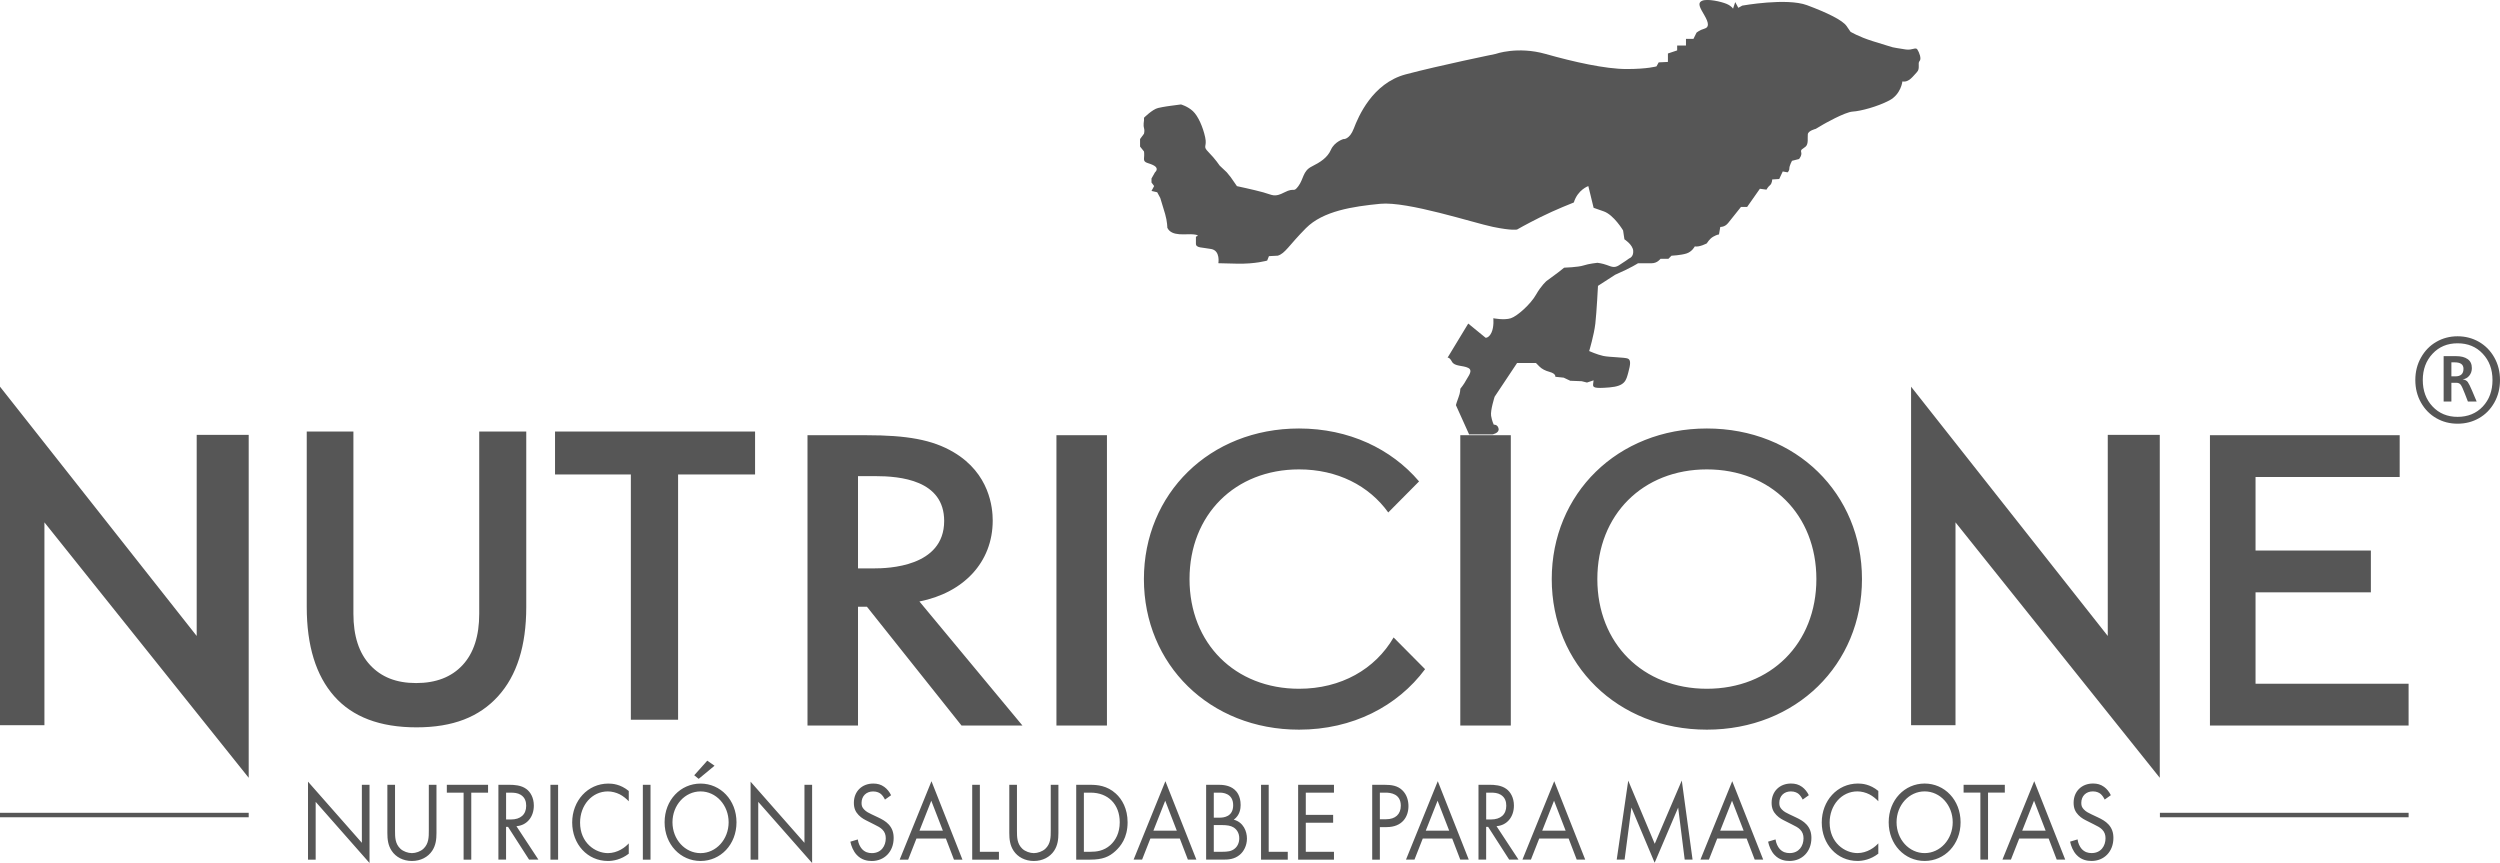 <svg width="281" height="97" viewBox="0 0 281 97" fill="none" xmlns="http://www.w3.org/2000/svg">
<g clip-path="url(#clip0_133_382)">
<path d="M139.016 20.919C139.016 20.919 140.895 21.318 141.983 21.617C143.071 21.917 143.221 22.216 144.381 21.617C145.543 21.018 145.344 21.716 145.938 20.919C146.532 20.122 146.432 19.225 147.422 18.726C148.411 18.228 149.202 17.728 149.598 16.831C149.993 15.935 150.983 15.635 150.983 15.635C150.983 15.635 151.676 15.735 152.17 14.439C152.664 13.144 154.246 9.356 158.004 8.358C161.763 7.361 168.091 6.065 168.091 6.065C168.091 6.065 170.563 5.169 173.729 6.065C176.893 6.962 180.454 7.759 182.827 7.759C185.2 7.759 186.19 7.46 186.19 7.46L186.437 7.011L187.475 6.96V6.013L188.513 5.665V5.117H189.503V4.37H190.344L190.689 3.672C190.689 3.672 191.035 3.372 191.579 3.222C192.123 3.073 192.073 2.575 191.579 1.727C191.085 0.879 190.738 0.331 191.332 0.082C191.926 -0.167 193.458 0.181 194.052 0.43C194.646 0.679 194.793 0.978 194.793 0.978L195.04 0.232L195.386 0.879L195.831 0.63C195.831 0.63 200.826 -0.266 203.101 0.58C205.376 1.426 207.106 2.274 207.552 2.923L207.998 3.571C207.998 3.571 208.887 4.119 210.469 4.617C212.051 5.115 212.744 5.315 212.744 5.315C212.744 5.315 213.485 5.465 214.228 5.564C214.969 5.663 215.316 5.265 215.513 5.564C215.711 5.863 216.007 6.61 215.76 6.859C215.513 7.108 215.858 7.707 215.463 8.106C215.067 8.505 214.573 9.302 213.83 9.152C213.83 9.152 213.682 10.597 212.347 11.295C211.012 11.993 209.132 12.491 208.243 12.542C207.353 12.592 204.93 13.987 204.93 13.987L204.089 14.485C204.089 14.485 203.248 14.685 203.199 15.084C203.151 15.482 203.298 16.18 202.952 16.48C202.607 16.779 202.358 16.779 202.459 17.127C202.557 17.476 202.212 17.874 202.212 17.874L201.42 18.075C201.42 18.075 201.123 18.623 201.123 18.922C201.123 19.222 200.925 19.371 200.925 19.371L200.381 19.272L199.985 20.12L199.194 20.171C199.194 20.171 199.194 20.62 198.947 20.818C198.7 21.017 198.552 21.316 198.552 21.316L197.811 21.217L196.377 23.261H195.684C195.684 23.261 194.646 24.556 194.251 25.056C193.855 25.555 193.361 25.505 193.361 25.505L193.213 26.352C193.213 26.352 193.014 26.352 192.57 26.602C192.125 26.85 191.854 27.348 191.854 27.348C191.854 27.348 191.037 27.797 190.493 27.697C190.493 27.697 190.195 28.295 189.553 28.494C188.91 28.694 187.872 28.743 187.872 28.743L187.527 29.091H186.637C186.637 29.091 186.292 29.589 185.648 29.589H184.114C184.114 29.589 183.373 30.087 181.542 30.884L179.613 32.131C179.613 32.131 179.464 35.071 179.316 36.368C179.167 37.665 178.623 39.458 178.623 39.458C178.623 39.458 179.513 39.857 180.205 40.007C180.898 40.157 182.629 40.157 182.974 40.306C183.32 40.456 183.271 40.954 183.024 41.852C182.777 42.749 182.679 43.398 180.898 43.546C179.117 43.694 179.019 43.546 179.069 43.148L179.119 42.749L178.378 42.998L177.784 42.848L176.499 42.798L175.758 42.449L174.818 42.35C174.818 42.35 174.917 42.002 174.176 41.802C173.682 41.668 173.303 41.469 173.039 41.203L172.644 40.804H170.518L167.996 44.593C167.996 44.593 167.502 46.138 167.6 46.736C167.699 47.334 167.897 47.733 167.897 47.733C167.897 47.733 168.343 47.683 168.441 48.182C168.54 48.68 167.749 48.83 167.749 48.83H165.129L163.645 45.54C163.645 45.54 163.744 45.141 163.942 44.643C164.141 44.145 164.142 43.696 164.142 43.696C164.142 43.696 164.585 43.148 164.782 42.749C164.98 42.35 165.623 41.652 165.029 41.353C164.434 41.053 163.495 41.203 163.199 40.654C162.902 40.106 162.705 40.205 162.705 40.205L165.03 36.368L166.981 37.963C166.981 37.963 167.353 38.013 167.65 37.364C167.947 36.715 167.849 35.769 167.849 35.769C167.849 35.769 169.074 36.018 169.822 35.769C170.569 35.52 172.053 34.175 172.645 33.128C173.24 32.082 173.832 31.582 173.832 31.582L175.117 30.635L175.81 30.087C175.81 30.087 177.392 30.037 177.986 29.838C178.58 29.638 179.548 29.539 179.548 29.539C179.548 29.539 180.062 29.589 180.606 29.788C181.15 29.986 181.447 30.136 181.941 29.838C182.435 29.54 183.128 29.041 183.128 29.041C183.128 29.041 183.622 28.891 183.573 28.193C183.525 27.495 182.584 26.898 182.584 26.898L182.435 25.9C182.435 25.9 181.397 24.156 180.259 23.757L179.122 23.358L178.528 20.916C178.528 20.916 177.342 21.314 176.896 22.759C176.896 22.759 174.82 23.57 173.138 24.411C171.457 25.252 170.518 25.799 170.518 25.799C170.518 25.799 169.973 25.949 167.797 25.5C165.621 25.05 158.204 22.608 155.139 22.907C152.073 23.207 148.71 23.705 146.783 25.649C144.853 27.594 144.458 28.491 143.618 28.739L142.629 28.79L142.43 29.288C142.43 29.288 141.095 29.687 139.019 29.636L136.943 29.586C136.943 29.586 137.19 28.189 136.152 27.991C135.114 27.791 134.421 27.892 134.421 27.392V26.595C134.421 26.595 135.015 26.445 134.174 26.346C133.333 26.247 131.702 26.645 131.207 25.599C131.207 25.599 131.207 24.901 130.96 24.053C130.713 23.205 130.416 22.258 130.416 22.258L130.07 21.61L129.428 21.461L129.725 20.912L129.428 20.514V20.064L129.823 19.366C129.823 19.366 130.317 18.968 129.725 18.619C129.131 18.271 128.533 18.37 128.585 17.822C128.637 17.274 128.585 17.025 128.585 17.025L128.143 16.476V15.629L128.585 15.03C128.585 15.03 128.682 14.681 128.585 14.382C128.488 14.083 128.585 13.534 128.585 13.534V13.235C128.585 13.235 129.526 12.288 130.17 12.138C130.815 11.988 131.604 11.889 131.604 11.889L132.74 11.739C132.74 11.739 133.481 11.94 134.076 12.486C134.67 13.035 135.212 14.281 135.461 15.427C135.708 16.572 135.115 16.374 135.856 17.121C136.597 17.868 137.093 18.616 137.093 18.616L137.884 19.363L138.33 19.911L139.022 20.909L139.016 20.919ZM4.993 81.51V58.713L27.954 87.424V48.88H22.108V71.482L0 43.462V81.51H4.993ZM219.798 81.51V58.713L242.759 87.424V48.88H236.913V71.482L214.805 43.464V81.511H219.798V81.51ZM90.763 48.917V81.549H96.44V68.194H97.442L108.074 81.549H114.922L103.343 67.606C108.298 66.627 111.581 63.204 111.581 58.508C111.581 57.09 111.247 53.224 107.183 50.827C104.79 49.409 101.894 48.919 97.387 48.919H90.763V48.917ZM96.44 53.517H98.388C101.172 53.517 106.125 53.957 106.125 58.555C106.125 63.741 99.78 63.887 98.221 63.887H96.44V53.517ZM34.478 48.504V68.221C34.478 72.577 35.507 75.923 37.567 78.255C39.626 80.586 42.709 81.754 46.814 81.754C50.92 81.754 53.857 80.591 55.975 78.266C58.093 75.942 59.152 72.594 59.152 68.222V48.505H53.865V68.989C53.865 71.489 53.241 73.412 51.994 74.757C50.746 76.103 49.005 76.776 46.772 76.776C44.539 76.776 42.859 76.103 41.605 74.757C40.35 73.412 39.723 71.489 39.723 68.989V48.505H34.479L34.478 48.504ZM70.908 53.328V80.896H76.217V53.328H84.87V48.504H62.385V53.328H70.908ZM118.743 48.917V81.549H124.421V48.917H118.743ZM164.137 48.917V81.549H169.815V48.917H164.137ZM191.851 48.162C181.803 48.162 174.416 55.5 174.416 65.088C174.416 74.677 181.803 82.014 191.851 82.014C201.899 82.014 209.286 74.677 209.286 65.088C209.286 55.5 201.899 48.162 191.851 48.162ZM191.851 77.417C184.666 77.417 179.541 72.328 179.541 65.088C179.541 57.848 184.666 52.76 191.851 52.76C199.036 52.76 204.161 57.846 204.161 65.088C204.161 72.33 199.036 77.417 191.851 77.417ZM269.725 48.917H248.398V81.549H270.726V76.852H253.523V66.579H266.486V61.882H253.523V53.614H269.725V48.917ZM156.642 71.649C154.571 75.215 150.738 77.417 146.012 77.417C138.827 77.417 133.702 72.328 133.702 65.088C133.702 57.848 138.827 52.76 146.012 52.76C150.312 52.76 153.874 54.583 156.04 57.601L159.503 54.11C156.374 50.438 151.606 48.162 146.01 48.162C135.961 48.162 128.575 55.5 128.575 65.088C128.575 74.677 135.961 82.014 146.01 82.014C152.026 82.014 157.086 79.383 160.179 75.215L156.639 71.647L156.642 71.649ZM27.952 91.359H0V91.864H27.954V91.359H27.952ZM270.728 91.359H242.774V91.864H270.728V91.359ZM272.128 40.178C272.552 39.421 273.126 38.836 273.849 38.42C274.571 38.005 275.366 37.798 276.232 37.798C277.098 37.798 277.903 38.005 278.629 38.42C279.354 38.836 279.932 39.421 280.359 40.178C280.786 40.935 281 41.782 281 42.715C281 43.649 280.786 44.503 280.359 45.257C279.932 46.011 279.358 46.594 278.634 47.006C277.911 47.419 277.11 47.624 276.232 47.624C275.354 47.624 274.565 47.419 273.844 47.006C273.123 46.594 272.55 46.011 272.123 45.257C271.696 44.503 271.482 43.656 271.482 42.715C271.482 41.775 271.698 40.935 272.126 40.178H272.128ZM272.32 42.715C272.32 43.918 272.686 44.909 273.418 45.688C274.151 46.466 275.089 46.855 276.234 46.855C277.378 46.855 278.34 46.468 279.066 45.693C279.792 44.917 280.156 43.925 280.156 42.717C280.156 41.509 279.79 40.54 279.062 39.76C278.333 38.977 277.39 38.587 276.234 38.587C275.077 38.587 274.151 38.977 273.418 39.76C272.686 40.542 272.32 41.528 272.32 42.717V42.715ZM276.085 40.032C276.619 40.032 277.045 40.141 277.362 40.362C277.679 40.582 277.837 40.92 277.837 41.378C277.837 41.708 277.739 41.993 277.54 42.234C277.343 42.475 277.096 42.608 276.799 42.633C277.066 42.675 277.26 42.779 277.379 42.944C277.497 43.109 277.656 43.427 277.854 43.896L278.376 45.133H277.392L277.051 44.253C276.859 43.751 276.709 43.422 276.599 43.264C276.489 43.105 276.324 43.025 276.102 43.025H275.536V45.131H274.665V40.03H276.085V40.032ZM275.536 40.728V42.303H275.98C276.591 42.303 276.895 42.019 276.895 41.452C276.895 40.969 276.566 40.728 275.91 40.728H275.534H275.536ZM34.62 96.623V87.858L40.674 94.732V88.212H41.535V97.001L35.481 90.128V96.623H34.62ZM44.401 93.369C44.401 94.076 44.401 94.844 45.018 95.411C45.332 95.701 45.868 95.891 46.3 95.891C46.732 95.891 47.266 95.702 47.582 95.411C48.199 94.844 48.199 94.074 48.199 93.369V88.212H49.06V93.621C49.06 94.328 48.99 95.009 48.572 95.638C48.106 96.332 47.29 96.774 46.3 96.774C45.31 96.774 44.494 96.333 44.029 95.638C43.61 95.008 43.54 94.326 43.54 93.621V88.212H44.401V93.369ZM52.971 89.095V96.623H52.109V89.095H50.224V88.212H54.858V89.095H52.972H52.971ZM57.268 88.212C57.792 88.212 58.572 88.25 59.154 88.678C59.608 89.006 60.003 89.648 60.003 90.543C60.003 91.83 59.222 92.775 58.047 92.863L60.516 96.621H59.468L57.103 92.939H56.881V96.621H56.02V88.21H57.266L57.268 88.212ZM56.884 92.109H57.432C58.503 92.109 59.144 91.554 59.144 90.57C59.144 90.104 59.015 89.636 58.526 89.334C58.178 89.12 57.78 89.095 57.408 89.095H56.884V92.109ZM62.73 88.212V96.623H61.869V88.212H62.73ZM70.673 90.065C70.427 89.801 70.055 89.485 69.66 89.283C69.252 89.081 68.775 88.955 68.321 88.955C66.527 88.955 65.2 90.52 65.2 92.461C65.2 94.744 66.913 95.891 68.333 95.891C68.857 95.891 69.369 95.728 69.776 95.501C70.219 95.262 70.534 94.945 70.673 94.794V95.955C69.811 96.623 68.914 96.774 68.331 96.774C66.025 96.774 64.314 94.882 64.314 92.449C64.314 90.017 66.05 88.074 68.378 88.074C68.844 88.074 69.74 88.138 70.673 88.906V90.067V90.065ZM73.118 88.212V96.623H72.256V88.212H73.118ZM74.701 92.424C74.701 89.914 76.507 88.074 78.742 88.074C80.976 88.074 82.782 89.916 82.782 92.424C82.782 94.932 80.988 96.774 78.742 96.774C76.495 96.774 74.701 94.92 74.701 92.424ZM75.586 92.424C75.586 94.353 76.994 95.892 78.742 95.892C80.489 95.892 81.898 94.353 81.898 92.424C81.898 90.494 80.489 88.955 78.742 88.955C76.994 88.955 75.586 90.494 75.586 92.424ZM80.314 86.069L78.531 87.544L78.031 87.14L79.498 85.5L80.312 86.067L80.314 86.069ZM84.366 96.624V87.86L90.421 94.734V88.213H91.282V97.003L85.227 90.129V96.624H84.366ZM99.469 89.877C99.364 89.65 99.191 89.398 99.016 89.246C98.864 89.12 98.585 88.957 98.143 88.957C97.373 88.957 96.838 89.473 96.838 90.255C96.838 90.584 96.919 90.772 97.128 90.987C97.362 91.24 97.652 91.377 97.942 91.517L98.688 91.87C99.142 92.084 99.561 92.311 99.888 92.664C100.284 93.093 100.447 93.585 100.447 94.19C100.447 95.741 99.388 96.776 97.991 96.776C97.478 96.776 96.838 96.663 96.302 96.094C95.918 95.691 95.684 95.11 95.579 94.606L96.417 94.353C96.475 94.794 96.662 95.172 96.883 95.425C97.22 95.79 97.605 95.891 98.001 95.891C99.061 95.891 99.561 95.072 99.561 94.225C99.561 93.847 99.456 93.519 99.177 93.241C98.955 93.014 98.653 92.863 98.246 92.661L97.547 92.308C97.245 92.156 96.859 91.98 96.51 91.615C96.173 91.261 95.975 90.871 95.975 90.24C95.975 88.942 96.894 88.072 98.153 88.072C98.63 88.072 99.014 88.173 99.399 88.451C99.713 88.678 99.982 89.017 100.157 89.384L99.469 89.875V89.877ZM106.317 94.252H103.009L102.078 96.623H101.123L104.698 87.808L108.179 96.623H107.225L106.317 94.252ZM105.98 93.369L104.676 90.001L103.348 93.369H105.98ZM110.137 88.212V95.739H112.28V96.623H109.276V88.212H110.137ZM114.306 93.369C114.306 94.076 114.306 94.844 114.923 95.411C115.237 95.701 115.773 95.891 116.205 95.891C116.637 95.891 117.171 95.702 117.487 95.411C118.104 94.844 118.104 94.074 118.104 93.369V88.212H118.965V93.621C118.965 94.328 118.895 95.009 118.476 95.638C118.011 96.332 117.195 96.774 116.205 96.774C115.215 96.774 114.399 96.333 113.934 95.638C113.515 95.008 113.445 94.326 113.445 93.621V88.212H114.306V93.369ZM120.966 88.212H122.55C123.331 88.212 124.436 88.301 125.416 89.196C126.127 89.838 126.742 90.912 126.742 92.424C126.742 94.19 125.94 95.135 125.381 95.652C124.67 96.308 123.925 96.623 122.539 96.623H120.966V88.212ZM121.828 95.739H122.585C123.203 95.739 124.052 95.664 124.81 94.982C125.392 94.453 125.858 93.62 125.858 92.422C125.858 90.405 124.553 89.093 122.585 89.093H121.828V95.739ZM132.61 94.251H129.303L128.371 96.621H127.417L130.991 87.806L134.473 96.621H133.518L132.61 94.251ZM132.273 93.368L130.97 90L129.641 93.368H132.273ZM136.966 88.21C137.397 88.21 138.178 88.249 138.749 88.74C138.994 88.942 139.448 89.458 139.448 90.481C139.448 90.896 139.366 91.628 138.678 92.133C139.762 92.422 140.157 93.445 140.157 94.251C140.157 95.056 139.785 95.714 139.364 96.066C138.747 96.596 138.038 96.621 137.502 96.621H135.569V88.21H136.966ZM136.43 91.906H137.083C137.537 91.906 138.608 91.805 138.608 90.506C138.608 89.118 137.35 89.093 137.106 89.093H136.43V91.906ZM136.43 95.739H137.42C137.921 95.739 138.41 95.702 138.782 95.386C139.084 95.147 139.294 94.73 139.294 94.225C139.294 93.558 138.934 93.166 138.63 92.989C138.34 92.812 137.931 92.737 137.315 92.737H136.43V95.738V95.739ZM142.602 88.212V95.739H144.745V96.623H141.741V88.212H142.602ZM149.938 89.095H146.771V91.591H149.845V92.474H146.771V95.741H149.938V96.624H145.91V88.213H149.938V89.097V89.095ZM155.644 88.212C156.424 88.212 157.076 88.312 157.6 88.804C158.171 89.334 158.311 90.077 158.311 90.607C158.311 91.793 157.624 92.966 155.855 92.966H155.097V96.623H154.236V88.212H155.644ZM155.097 92.082H155.808C156.833 92.082 157.45 91.527 157.45 90.557C157.45 89.219 156.297 89.093 155.738 89.093H155.097V92.082ZM163.226 94.251H159.918L158.987 96.621H158.033L161.607 87.806L165.089 96.621H164.134L163.226 94.251ZM162.889 93.368L161.584 90L160.256 93.368H162.887H162.889ZM167.43 88.21C167.954 88.21 168.735 88.249 169.316 88.676C169.77 89.004 170.165 89.647 170.165 90.541C170.165 91.828 169.386 92.774 168.209 92.861L170.678 96.619H169.63L167.265 92.937H167.043V96.619H166.182V88.208H167.428L167.43 88.21ZM167.046 92.108H167.594C168.665 92.108 169.306 91.552 169.306 90.568C169.306 90.102 169.177 89.635 168.688 89.332C168.34 89.118 167.942 89.093 167.57 89.093H167.046V92.108ZM176.315 94.251H173.008L172.076 96.621H171.122L174.696 87.806L178.178 96.621H177.223L176.315 94.251ZM175.978 93.368L174.673 90L173.345 93.368H175.977H175.978ZM181.719 96.621L183.013 87.742L185.993 94.843L189.032 87.731L190.244 96.621H189.359L188.625 90.77L185.982 96.974L183.373 90.77L182.604 96.621H181.719ZM196.322 94.251H193.014L192.083 96.621H191.128L194.703 87.806L198.184 96.621H197.23L196.322 94.251ZM195.985 93.368L194.68 90L193.351 93.368H195.983H195.985ZM202.622 89.874C202.517 89.647 202.343 89.394 202.168 89.243C202.016 89.117 201.738 88.954 201.295 88.954C200.526 88.954 199.992 89.47 199.992 90.252C199.992 90.58 200.074 90.769 200.282 90.984C200.516 91.236 200.806 91.374 201.097 91.514L201.843 91.867C202.297 92.081 202.716 92.308 203.043 92.661C203.438 93.09 203.602 93.581 203.602 94.187C203.602 95.738 202.542 96.772 201.145 96.772C200.633 96.772 199.992 96.66 199.456 96.091C199.072 95.687 198.839 95.107 198.734 94.602L199.571 94.35C199.63 94.791 199.817 95.169 200.037 95.421C200.374 95.787 200.76 95.887 201.155 95.887C202.215 95.887 202.716 95.068 202.716 94.222C202.716 93.844 202.61 93.516 202.332 93.238C202.11 93.011 201.808 92.859 201.4 92.658L200.701 92.304C200.399 92.153 200.014 91.976 199.665 91.611C199.328 91.258 199.129 90.868 199.129 90.237C199.129 88.938 200.049 88.069 201.307 88.069C201.784 88.069 202.168 88.17 202.554 88.447C202.867 88.674 203.136 89.014 203.311 89.381L202.624 89.872L202.622 89.874ZM211.123 90.062C210.88 89.798 210.506 89.482 210.11 89.28C209.703 89.078 209.226 88.952 208.772 88.952C206.978 88.952 205.651 90.516 205.651 92.457C205.651 94.74 207.363 95.887 208.784 95.887C209.308 95.887 209.82 95.724 210.227 95.497C210.669 95.258 210.985 94.942 211.123 94.791V95.951C210.262 96.619 209.364 96.771 208.782 96.771C206.476 96.771 204.765 94.878 204.765 92.446C204.765 90.013 206.501 88.07 208.829 88.07C209.294 88.07 210.191 88.134 211.123 88.903V90.064V90.062ZM212.288 92.42C212.288 89.911 214.094 88.07 216.329 88.07C218.563 88.07 220.369 89.912 220.369 92.42C220.369 94.929 218.575 96.771 216.329 96.771C214.082 96.771 212.288 94.917 212.288 92.42ZM213.173 92.42C213.173 94.35 214.581 95.889 216.329 95.889C218.076 95.889 219.485 94.35 219.485 92.42C219.485 90.491 218.076 88.952 216.329 88.952C214.581 88.952 213.173 90.491 213.173 92.42ZM223.455 89.091V96.619H222.594V89.091H220.708V88.208H225.342V89.091H223.457H223.455ZM230.267 94.249H226.96L226.028 96.619H225.074L228.648 87.805L232.13 96.619H231.175L230.267 94.249ZM229.93 93.366L228.625 89.998L227.297 93.366H229.929H229.93ZM236.567 89.872C236.462 89.645 236.289 89.392 236.113 89.241C235.962 89.115 235.683 88.952 235.241 88.952C234.471 88.952 233.937 89.468 233.937 90.25C233.937 90.579 234.019 90.767 234.228 90.982C234.461 91.234 234.752 91.372 235.042 91.512L235.788 91.865C236.242 92.079 236.661 92.306 236.988 92.659C237.383 93.088 237.547 93.579 237.547 94.185C237.547 95.736 236.487 96.771 235.09 96.771C234.578 96.771 233.937 96.658 233.401 96.089C233.018 95.686 232.784 95.105 232.679 94.601L233.517 94.348C233.575 94.789 233.762 95.168 233.982 95.42C234.319 95.785 234.705 95.886 235.1 95.886C236.16 95.886 236.661 95.067 236.661 94.22C236.661 93.842 236.556 93.514 236.277 93.236C236.055 93.009 235.753 92.858 235.346 92.656L234.646 92.303C234.344 92.151 233.959 91.975 233.61 91.61C233.273 91.256 233.074 90.866 233.074 90.235C233.074 88.937 233.994 88.067 235.252 88.067C235.73 88.067 236.113 88.168 236.499 88.445C236.813 88.672 237.081 89.012 237.257 89.379L236.569 89.87L236.567 89.872Z" fill="#565656"/>
</g>
<defs>
<clipPath id="clip0_133_382">
<rect width="281" height="97" fill="white"/>
</clipPath>
</defs>
</svg>
